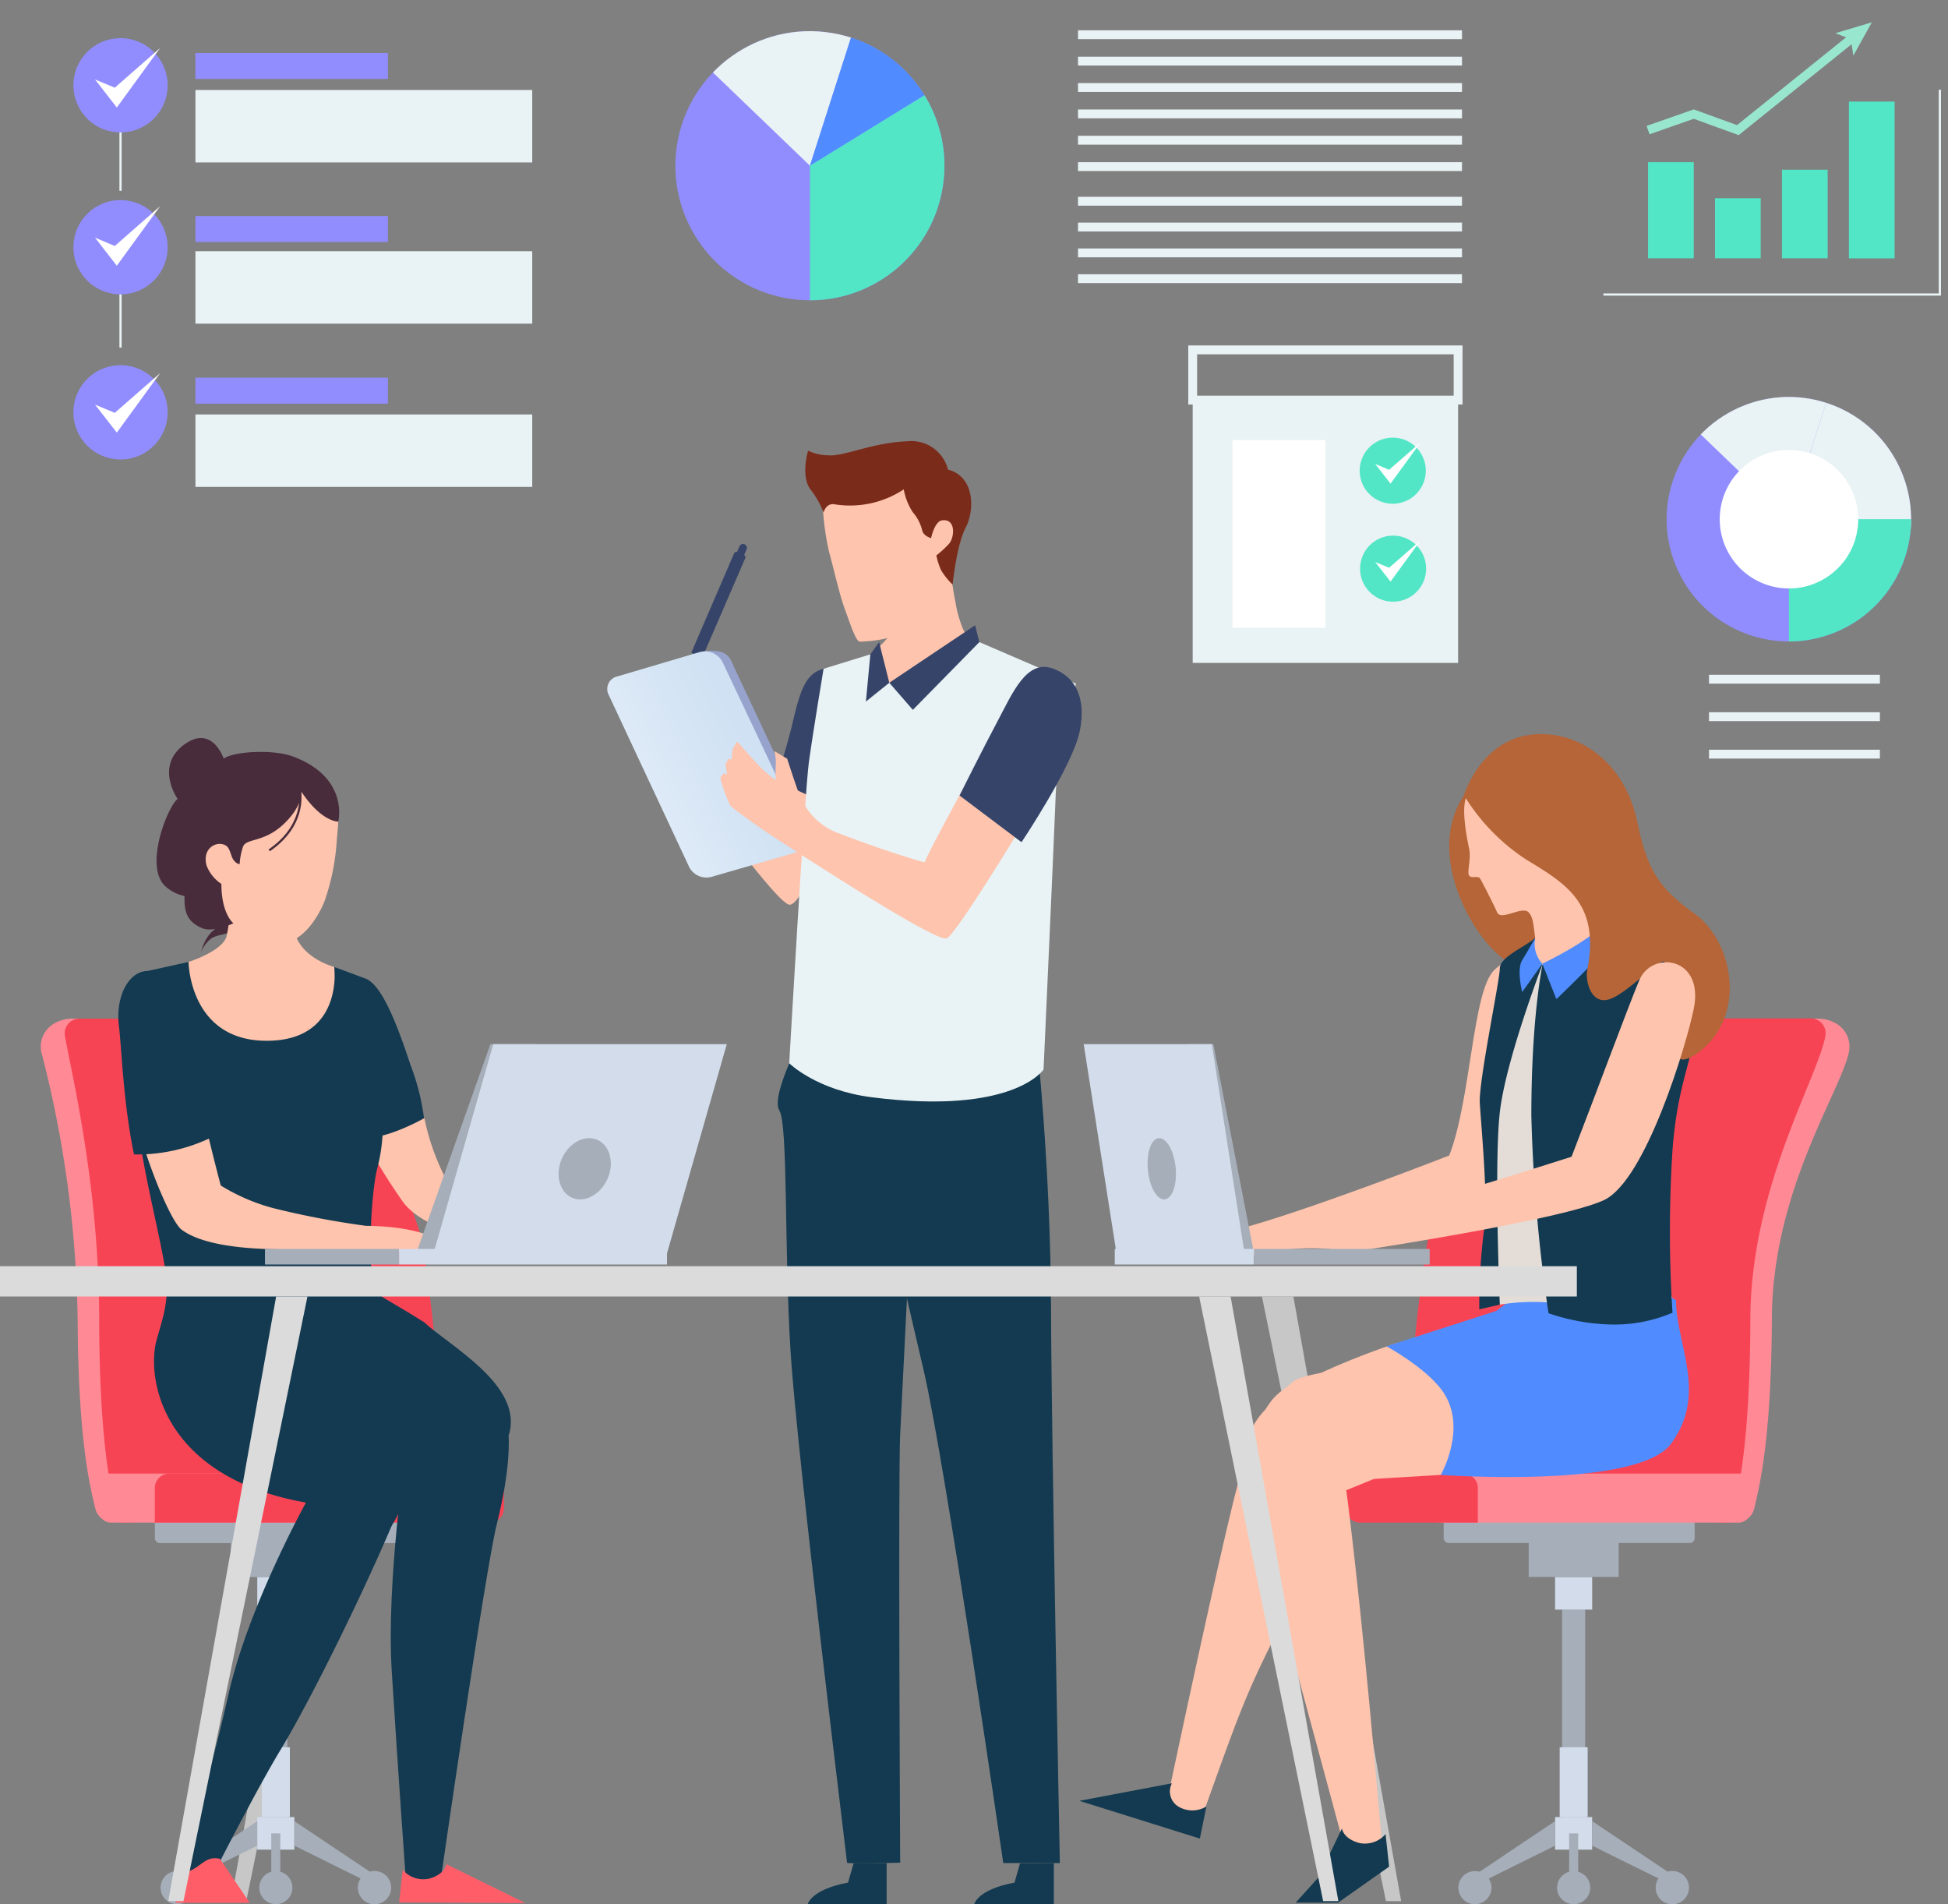 <?xml version="1.0" encoding="UTF-8"?> <svg xmlns="http://www.w3.org/2000/svg" xmlns:xlink="http://www.w3.org/1999/xlink" viewBox="0 0 219.97 214.98"><rect x="0" y="0" width="219.97" height="214.98" fill="#808080" stroke="none"/> <defs> <style>.cls-1,.cls-2,.cls-20,.cls-28,.cls-9{fill:none;}.cls-2,.cls-9{stroke:#e9f2f4;}.cls-2,.cls-20,.cls-28,.cls-9{stroke-miterlimit:10;}.cls-2,.cls-20{stroke-width:0.25px;}.cls-3{fill:#918dff;}.cls-4{fill:#fff;}.cls-5{fill:#e9f2f4;}.cls-6{clip-path:url(#clip-path);}.cls-7{fill:#508cff;}.cls-8{fill:#52e6c6;}.cls-10{clip-path:url(#clip-path-2);}.cls-11{fill:#c7c7c7;}.cls-12{fill:#482c3b;}.cls-13{fill:#a6aeba;}.cls-14{fill:#d2dceb;}.cls-15{fill:#ff8a95;}.cls-16{fill:#f74455;}.cls-17{fill:#fec4ad;}.cls-18{fill:#133a50;}.cls-19{fill:#ff5e69;}.cls-20{stroke:#482c3b;}.cls-21{fill:#b56537;}.cls-22{fill:#e4ddd7;}.cls-23{fill:#364469;}.cls-24{fill:#97a3cc;}.cls-25{fill:url(#linear-gradient);}.cls-26{fill:#7b2b1a;}.cls-27{fill:#dbdbdb;}.cls-28{stroke:#99e6cf;}.cls-29{fill:#99e6cf;}</style> <clipPath id="clip-path"> <circle class="cls-1" cx="91.46" cy="18.71" r="15.19" transform="translate(58.41 106.02) rotate(-80.83)"></circle> </clipPath> <clipPath id="clip-path-2"> <circle class="cls-1" cx="202" cy="58.61" r="13.8" transform="translate(-6.41 86.98) rotate(-23.93)"></circle> </clipPath> <linearGradient id="linear-gradient" x1="287.66" y1="413.91" x2="311.95" y2="413.65" gradientTransform="matrix(0.92, -0.32, 0.45, 0.93, -388.15, -199.7)" gradientUnits="userSpaceOnUse"> <stop offset="0" stop-color="#eef4fb"></stop> <stop offset="0.31" stop-color="#e3edf8"></stop> <stop offset="1" stop-color="#cfe1f3"></stop> </linearGradient> </defs> <title>marketing</title> <g id="Слой_2" data-name="Слой 2"> <g id="OBJECTS"> <line class="cls-2" x1="13.61" y1="28.65" x2="13.61" y2="39.24"></line> <path class="cls-3" d="M18.93,27.91a5.32,5.32,0,1,1-5.32-5.32A5.32,5.32,0,0,1,18.93,27.91Z"></path> <line class="cls-2" x1="13.61" y1="11.25" x2="13.61" y2="21.54"></line> <path class="cls-3" d="M18.93,9.63a5.32,5.32,0,1,1-5.32-5.32A5.32,5.32,0,0,1,18.93,9.63Z"></path> <polygon class="cls-4" points="13.19 12.14 10.73 8.97 12.96 9.9 18.08 5.42 13.19 12.14"></polygon> <path class="cls-3" d="M18.93,46.54a5.32,5.32,0,1,1-5.32-5.31A5.32,5.32,0,0,1,18.93,46.54Z"></path> <polygon class="cls-4" points="13.19 30 10.73 26.83 12.96 27.77 18.08 23.28 13.19 30"></polygon> <polygon class="cls-4" points="13.19 48.84 10.73 45.68 12.96 46.61 18.08 42.13 13.19 48.84"></polygon> <rect class="cls-3" x="22.07" y="5.98" width="21.73" height="2.93"></rect> <rect class="cls-5" x="22.07" y="10.16" width="38.03" height="8.18"></rect> <rect class="cls-5" x="22.07" y="28.36" width="38.03" height="8.18"></rect> <rect class="cls-5" x="22.07" y="46.79" width="38.03" height="8.18"></rect> <rect class="cls-3" x="22.07" y="24.39" width="21.73" height="2.93"></rect> <rect class="cls-3" x="22.07" y="42.64" width="21.73" height="2.93"></rect> <g class="cls-6"> <circle class="cls-3" cx="91.46" cy="18.71" r="15.19" transform="translate(58.41 106.02) rotate(-80.83)"></circle> <polygon class="cls-5" points="96.56 2.8 91.46 18.71 76.84 4.66 97.55 0 96.56 2.8"></polygon> <polygon class="cls-7" points="96.56 2.8 91.46 18.71 108.82 8.03 97.55 0 96.56 2.8"></polygon> <polygon class="cls-8" points="91.46 33.9 91.46 18.71 108.82 8.03 110.14 26.1 95.04 35.99 91.46 33.9"></polygon> </g> <line class="cls-9" x1="121.73" y1="3.92" x2="165.09" y2="3.92"></line> <line class="cls-9" x1="121.73" y1="6.9" x2="165.09" y2="6.9"></line> <line class="cls-9" x1="121.73" y1="9.88" x2="165.09" y2="9.88"></line> <line class="cls-9" x1="121.73" y1="12.86" x2="165.09" y2="12.86"></line> <line class="cls-9" x1="121.73" y1="15.83" x2="165.09" y2="15.83"></line> <line class="cls-9" x1="121.73" y1="18.81" x2="165.09" y2="18.81"></line> <line class="cls-9" x1="121.73" y1="22.72" x2="165.09" y2="22.72"></line> <line class="cls-9" x1="121.73" y1="25.63" x2="165.09" y2="25.63"></line> <line class="cls-9" x1="121.73" y1="28.55" x2="165.09" y2="28.55"></line> <line class="cls-9" x1="121.73" y1="31.46" x2="165.09" y2="31.46"></line> <g class="cls-10"> <circle class="cls-3" cx="202" cy="58.61" r="13.8" transform="translate(-6.41 86.98) rotate(-23.93)"></circle> <polygon class="cls-5" points="206.63 44.15 202 58.61 188.71 45.84 207.54 41.61 206.63 44.15"></polygon> <polygon class="cls-5" points="206.63 44.15 202 58.61 219.97 60.17 213.6 45.77 206.63 44.15"></polygon> <polygon class="cls-8" points="202 72.41 202 58.61 217.45 58.61 218.98 65.32 205.25 74.31 202 72.41"></polygon> </g> <circle class="cls-4" cx="202" cy="58.61" r="7.82" transform="translate(98.41 241.66) rotate(-76.67)"></circle> <line class="cls-9" x1="192.98" y1="76.68" x2="212.28" y2="76.68"></line> <line class="cls-9" x1="192.98" y1="80.91" x2="212.28" y2="80.91"></line> <line class="cls-9" x1="192.98" y1="85.14" x2="212.28" y2="85.14"></line> <polygon class="cls-11" points="26.09 214.63 27.81 214.63 41.81 146.37 38.27 146.37 26.09 214.63"></polygon> <polygon class="cls-11" points="158.22 214.63 156.5 214.63 142.5 146.37 146.05 146.37 158.22 214.63"></polygon> <path class="cls-12" d="M23.83,105.28a4.83,4.83,0,0,0-1.11,2.21,3.44,3.44,0,0,1,1.15-1.55c.7-.45,1.64-.39,2.35-.83a3.87,3.87,0,0,0,1.31-1.9,5.4,5.4,0,0,1-1.82,1.06A3.62,3.62,0,0,0,23.83,105.28Z"></path> <rect class="cls-13" x="29.84" y="181.72" width="2.61" height="25.26" transform="translate(62.29 388.69) rotate(180)"></rect> <rect class="cls-14" x="29.05" y="178.04" width="4.19" height="3.68" transform="translate(62.29 359.75) rotate(180)"></rect> <rect class="cls-14" x="29.56" y="197.26" width="3.16" height="7.88" transform="translate(62.29 402.4) rotate(180)"></rect> <rect class="cls-14" x="29.05" y="205.14" width="4.19" height="3.68" transform="translate(62.29 413.96) rotate(180)"></rect> <rect class="cls-13" x="26.07" y="171.07" width="10.16" height="6.96" transform="translate(62.29 349.11) rotate(180)"></rect> <rect class="cls-13" x="17.48" y="168.99" width="28.34" height="5.21" rx="0.54" transform="translate(63.31 343.2) rotate(180)"></rect> <polygon class="cls-13" points="21.05 212.33 29.05 208.37 29.05 205.6 20 211.67 21.05 212.33"></polygon> <circle class="cls-13" cx="20" cy="213.11" r="1.87"></circle> <circle class="cls-13" cx="31.15" cy="213.11" r="1.87"></circle> <polygon class="cls-13" points="41.24 212.33 33.24 208.37 33.24 205.6 42.3 211.67 41.24 212.33"></polygon> <path class="cls-13" d="M44.17,213.11a1.88,1.88,0,1,1-1.87-1.88A1.87,1.87,0,0,1,44.17,213.11Z"></path> <rect class="cls-13" x="30.64" y="206.98" width="1.02" height="6.11" transform="translate(62.29 420.07) rotate(180)"></rect> <path class="cls-15" d="M12.77,171.85a2,2,0,0,1-2-1.51c-.69-2.82-1.93-8.1-2-21.27a126.66,126.66,0,0,0-4.09-30.25,3,3,0,0,1,1.44-3.27h0a4.05,4.05,0,0,1,2-.55H33.47s10.38,18.57,11.74,24.94,3.27,30.79,3.27,30.79Z"></path> <path class="cls-16" d="M13.59,171.9s-2.36-4.63-2.39-22.83c0-15-3-27.33-3.87-32.1A1.67,1.67,0,0,1,9,115H35.84s10.39,18.57,11.75,24.94,3.26,30.79,3.26,30.79Z"></path> <path class="cls-15" d="M11.22,166.36H36.79a1.31,1.31,0,0,1,1.31,1.31v4.23a0,0,0,0,1,0,0H11.22a0,0,0,0,1,0,0v-5.54A0,0,0,0,1,11.22,166.36Z" transform="translate(49.31 338.26) rotate(180)"></path> <path class="cls-16" d="M19.12,166.36H56.91a0,0,0,0,1,0,0v3.9a1.64,1.64,0,0,1-1.64,1.64H19.12a1.64,1.64,0,0,1-1.64-1.64V168A1.64,1.64,0,0,1,19.12,166.36Z" transform="translate(74.39 338.26) rotate(180)"></path> <path class="cls-17" d="M21.29,108.6s3.9-1.23,4.3-2.93c.31-1.38.82-5.67.82-5.67h6.82a31.9,31.9,0,0,0,0,5.07c.65,3.09,4.52,4.1,4.52,4.1l.55,9.64-10,8.42-9.69-9.73Z"></path> <path class="cls-17" d="M36.87,89.49c1.71,2.29,1.36,2.61,1.13,5.77a25.21,25.21,0,0,1-1.36,6.5c-.46,1.19-2.88,6.31-7.2,4.44a13.33,13.33,0,0,1-5.89-5.33,17.3,17.3,0,0,1-.92-5.74c0-2.1-.05-4.82,0-6.39C22.92,83.21,33.72,85.29,36.87,89.49Z"></path> <path class="cls-18" d="M48.11,154.47c3.72-.8,5.8.4,8,3.07s1.34,9.14,0,14.48-6.46,41-6.46,41H45.88s-1-14-1.64-24.3,1.62-24.93,1.62-24.93L31.4,154.47S44.77,155.2,48.11,154.47Z"></path> <path class="cls-18" d="M47.93,149.31c2.85,2.65,11.21,7.13,9.54,12.65l-11.2,4.75s-11.38-4.13-14.87-12.24l-3.49-8.1,7.5-3Z"></path> <path class="cls-18" d="M39.75,156.44c2.06,1.49,7.63,3.94,6.52,10.27-.57,3.23-9.68,22.74-14.65,30.94-2.53,4.18-7,12.92-7,12.92l-4.23,1S23.6,201,25.83,191.17s8.71-21.52,8.71-21.52a66.88,66.88,0,0,0-8.36-4.79c-3.56-1.56-5.48-2.19-.13-7.32S35.74,153.54,39.75,156.44Z"></path> <path class="cls-17" d="M47.93,126.27a26.42,26.42,0,0,0,2.2,6.4C51,134.23,69.39,141,69.39,141H58.66s-10.21-1.34-13.12-5.26a70,70,0,0,1-5.62-9.47Z"></path> <path class="cls-18" d="M41.36,110.51c1.9.85,3.65,5.65,5,9.74a25.72,25.72,0,0,1,1.52,6s-4.9,2.81-7.51,2.1c0,0-2.47-8.88-.77-13.37Z"></path> <path class="cls-18" d="M31.88,149.63c5.36-.21,10.71-.34,16.05-.32-2.59-1.68-4.89-2.86-5.39-3.36-1.11-1.11-.74-11,.08-14.12s.77-6.66.18-8.25-1.44-13.07-1.44-13.07l-3.61-1.34s1.1,8.33-7.64,8.33-8.82-8.9-8.82-8.9l-5.6,1.24s-.42,10.84-.21,15.76S18,139,18.69,143.5c.52,3.47-.44,5.59-1.1,8.14A35.58,35.58,0,0,1,31.88,149.63Z"></path> <path class="cls-19" d="M24.83,209.85c-1.2-.24-1.63.25-2.71,1a4.56,4.56,0,0,1-2.28.72v3.25H28.2Z"></path> <path class="cls-19" d="M50.4,210.46s-.12,1.12-1.93,1.63a3.07,3.07,0,0,1-3-1l-.4,3.68,14.26.08Z"></path> <path class="cls-17" d="M50.65,140.15c-1.6-.19-3.14-1.69-9.34-1.76a96.58,96.58,0,0,1-10.47-2,22.12,22.12,0,0,1-5.91-2.55s-2.28-8.48-3.14-13.85c-2.53-.28-5-.6-7.54-1-.09,6.71,4.67,18.64,6.25,19.83,3.08,2.32,10.32,2.2,12.06,2.24,4,.07,21.19.53,21.19.53S55.08,140.67,50.65,140.15Z"></path> <path class="cls-18" d="M23.81,128.44S21.53,115,20.86,113.62c-3.42-7.3-8.12-3.41-7.43,2.23.3,2.4.48,8.61,1.7,14.48A19.17,19.17,0,0,0,23.81,128.44Z"></path> <polygon class="cls-13" points="46.99 141.53 53.76 141.53 60.51 117.88 55.38 117.88 46.99 141.53"></polygon> <polygon class="cls-14" points="48.94 141.53 75.31 141.53 82.07 117.88 55.7 117.88 48.94 141.53"></polygon> <rect class="cls-14" x="45.05" y="141" width="30.26" height="1.76" transform="translate(120.37 283.76) rotate(180)"></rect> <rect class="cls-13" x="29.93" y="141" width="15.13" height="1.76" transform="translate(74.98 283.76) rotate(180)"></rect> <path class="cls-13" d="M63.42,130.86c-.76,1.81-.22,3.76,1.2,4.37s3.21-.38,4-2.19.22-3.77-1.2-4.37S64.19,129.05,63.42,130.86Z"></path> <path class="cls-18" d="M17.59,151.64c-1,4.8,1.36,15.28,17,18l8.9,3.61a11.7,11.7,0,0,0,2.42-9.48c-1.11-5.5-7.36-7.59-11.47-14.24,0,0-6.46-2.7-10.62-1.26A18.51,18.51,0,0,0,17.59,151.64Z"></path> <path class="cls-12" d="M38.2,92.76s-1.88.07-4.18-3.4c0,0,.24,1.57-2,3.69s-4.25,1.55-4.59,2.57a7.65,7.65,0,0,0-.37,1.94s-.37,0-.74-.55c-.24-.37-.36-1.25-.77-1.52-1-.67-2.78.24-2.22,2.23A4.3,4.3,0,0,0,25,99.79c0,3.41,1.36,4.45,1.36,4.45s-2.3,1.05-3.47.57c-1.69-.69-2.12-1.75-2.05-3.65A4.61,4.61,0,0,1,18.61,100c-2.35-2.33.36-9,1.45-9.8,0,0-2.57-3.63.66-6.08s4.54,1.53,4.54,1.53c1.08-.82,5.54-1.09,7.81-.25C39.47,87.78,38.2,92.76,38.2,92.76Z"></path> <path class="cls-20" d="M33.87,89.32c.2,1.3,0,4.32-3.47,6.68"></path> <rect class="cls-13" x="176.39" y="181.72" width="2.61" height="25.26"></rect> <rect class="cls-14" x="175.6" y="178.04" width="4.19" height="3.68"></rect> <rect class="cls-14" x="176.12" y="197.26" width="3.16" height="7.88"></rect> <rect class="cls-14" x="175.6" y="205.14" width="4.19" height="3.68"></rect> <rect class="cls-13" x="172.62" y="171.07" width="10.16" height="6.96"></rect> <rect class="cls-13" x="163.02" y="168.99" width="28.34" height="5.21" rx="0.54"></rect> <polygon class="cls-13" points="187.8 212.33 179.79 208.37 179.79 205.6 188.85 211.67 187.8 212.33"></polygon> <path class="cls-13" d="M190.72,213.11a1.88,1.88,0,1,1-1.87-1.88A1.87,1.87,0,0,1,190.72,213.11Z"></path> <circle class="cls-13" cx="177.7" cy="213.11" r="1.87"></circle> <polygon class="cls-13" points="167.6 212.33 175.6 208.37 175.6 205.6 166.55 211.67 167.6 212.33"></polygon> <circle class="cls-13" cx="166.55" cy="213.11" r="1.87"></circle> <rect class="cls-13" x="177.19" y="206.98" width="1.02" height="6.11"></rect> <path class="cls-15" d="M196.08,171.85a2,2,0,0,0,2-1.51c.68-2.82,1.93-8.1,2-21.27,0-14.53,7.65-25.59,8.69-30.25a3,3,0,0,0-1.44-3.27h0a4.11,4.11,0,0,0-2-.55H175.38S165,133.57,163.63,139.94s-3.26,30.79-3.26,30.79Z"></path> <path class="cls-16" d="M195.25,171.9s2.36-4.63,2.4-22.83c0-15,7.61-27.33,8.47-32.1a1.68,1.68,0,0,0-1.66-2H173s-10.38,18.57-11.74,24.94S158,170.73,158,170.73Z"></path> <path class="cls-15" d="M162.48,166.36h35.15a0,0,0,0,1,0,0v4.23a1.31,1.31,0,0,1-1.31,1.31H162.48a0,0,0,0,1,0,0v-5.54A0,0,0,0,1,162.48,166.36Z"></path> <path class="cls-16" d="M153.58,166.36h11.66a1.64,1.64,0,0,1,1.64,1.64v3.9a0,0,0,0,1,0,0h-13.3a1.64,1.64,0,0,1-1.64-1.64V168A1.64,1.64,0,0,1,153.58,166.36Z"></path> <path class="cls-17" d="M168.71,109.54c-2.44,2.42-2.6,14.59-5.06,20.91,0,0-16.78,6.56-24.42,8.48l2.65,2.8s22.73-5.46,25.61-7.38c4.41-2.93,7-14.79,7.39-20.72S171.25,107,168.71,109.54Z"></path> <path class="cls-17" d="M141.09,139.37l-1.86-.44s-3.84-.35-5.07-.52-2.69,1.22-4.37,1.75a16,16,0,0,0-3.3,1.57h1.34l2.73.45,2.46-.45a24.54,24.54,0,0,1,4.63,0,20.17,20.17,0,0,0,4.23,0Z"></path> <path class="cls-17" d="M157.69,151.64c-5.2,1.72-11.58,4.49-13.45,6.23s-5.56,4.21-2.59,13.76c1.9,6.11,10.18,37,10.18,37l4.19-.74s-1.49-17.93-3-31.34c-.73-6.5-1-8.31-1-8.31l5.62-2.29c7.14-2.93,4.69-15.18,4.69-15.18Z"></path> <path class="cls-17" d="M146,156c-1.87,1.74-3.19,1.16-6,10.76-1.79,6.14-8.33,37.1-8.33,37.1l3.91,1.69c5.28-14.79,5.27-14.78,11.45-26.79a53.29,53.29,0,0,0,4.24-11.56l11.41-.69c7.13-2.93,4.69-13.34,4.69-13.34S147.91,154.26,146,156Z"></path> <path class="cls-7" d="M189.26,146.8c0,5,3.62,10.52-.57,16.2-3.8,5.14-26,3.51-26,3.51s3.13-5.41.16-9.52c-1.9-2.62-6.28-5-6.28-5l12.41-4,10-7.74Z"></path> <path class="cls-21" d="M176.82,108.43c-.67,2.28-5.43,2.24-8.94-2s-6.06-11.51-2.55-16.64,8.19,4.81,9.79,10.09A37.35,37.35,0,0,1,176.82,108.43Z"></path> <path class="cls-17" d="M165.75,89.7c-.94,1.12,0,5.38.12,6,.32,1.22-.3,2.91.06,3.19s.53,0,1.13.19c.07,0,1.72,3.26,2,3.93.44,1,2.84-.79,3.56,0,.53.55.55,1.58.73,2.86l-1.4,5.65,11.42-2.2a55.8,55.8,0,0,1-4.18-7.24c-.86-2.27.21-4.75-.08-7.8s-1.64-7-6-7.38A8.52,8.52,0,0,0,165.75,89.7Z"></path> <path class="cls-22" d="M169.36,147.29a24.06,24.06,0,0,1,7.65,0c4.76.63,11.8-.7,11.8-.7s-2.89-14.88-2.71-21.63.71-14,.71-14l-12.65-2.13s-3.07,1.1-4.8,6S167.9,141.1,169.36,147.29Z"></path> <path class="cls-18" d="M173.36,105.87c-.93.93-4,2.13-4,3.46s-2.4,12.79-2.26,15.19,1,11.51.48,14.3a69,69,0,0,0-.54,9l2.32-.53s-.66-15.85,0-21.71,4.8-16.65,4.8-16.65l-1.56-.53Z"></path> <path class="cls-18" d="M178,108.93l-3.8-.13s-1.28,5.86-1.28,17.15a182.9,182.9,0,0,0,1.94,22.31,23.33,23.33,0,0,0,7,1.27,16.65,16.65,0,0,0,7-1.33,144.77,144.77,0,0,1,0-18.35c.67-9.06,3.09-11.12,2.62-17-.78-9.84-9.68-6.4-9.68-6.4Z"></path> <path class="cls-7" d="M174.16,108.8s6.12-2.93,7.06-4.8a6.43,6.43,0,0,1,.53,2.4c-.13.8-6,6.4-6,6.4Z"></path> <path class="cls-21" d="M179.23,109.5c1.51-7.56-2.52-9.79-6.92-12.48a22.74,22.74,0,0,1-7-7.25S167,84.24,172,83.1s11.31,2,12.91,9.8c1.14,5.55,2.62,7.5,6.39,10.21,4.54,3.27,5.89,11.6.6,15.62-4.9,3.71-2.07-5.11-3.89-10.06-.3-.84-4.11,3.42-6.24,4.13S179,110.72,179.23,109.5Z"></path> <path class="cls-7" d="M173.36,105.87a3.32,3.32,0,0,0,.8,2.93l-2.27,3.2s-.66-2.53,0-3.6S173.36,105.87,173.36,105.87Z"></path> <path class="cls-18" d="M151.53,206.43s.13,1.13,1.93,1.63a3.07,3.07,0,0,0,3-1l.4,3.68-5.76,4.06h-4.79l2.59-2.87Z"></path> <path class="cls-18" d="M132.33,201.33a2,2,0,0,0,.71,2.61,3.06,3.06,0,0,0,3.19,0l-.74,3.63-13.6-4.26Z"></path> <path class="cls-17" d="M185.1,110.68c-1.32,3.17-5.18,13.59-7.64,19.91,0,0-17.88,5.72-25.52,7.65l2.65,2.79s21.8-3.33,26.53-5.54,9.34-17.61,10.15-21.64C192.44,108,186.52,107.26,185.1,110.68Z"></path> <path class="cls-17" d="M153.8,138.68l-1.86-.44s-3.84-.35-5.07-.53-2.69,1.23-4.37,1.76a15.68,15.68,0,0,0-3.3,1.56h1.34l2.73.45,2.46-.45a24.54,24.54,0,0,1,4.63,0,19.45,19.45,0,0,0,4.23,0Z"></path> <path class="cls-23" d="M82.91,62.44,78.06,73.69l1.25.53L84.16,63a.25.25,0,0,0-.14-.33l-.78-.33A.25.25,0,0,0,82.91,62.44Z"></path> <path class="cls-23" d="M82.94,65.19l-.81-.35,1.37-3.15a.43.43,0,0,1,.57-.24h0a.44.44,0,0,1,.23.58Z"></path> <path class="cls-17" d="M95.66,89.14s-4.77,13.1-6.5,13c-1.31,0-10-12-11.42-14s-4.13-6.91-4.13-6.91l3.55-1.1s6.1,7.35,7.67,8.67,2.23,1.81,2.23,1.81l1.81-5Z"></path> <path class="cls-23" d="M93,75.5c-1.92.51-2.58,2.21-3.41,5.74a69.37,69.37,0,0,1-2,6.86L93.9,91S95,84.77,95.46,80.81,94.7,75.05,93,75.5Z"></path> <path class="cls-18" d="M119,210.34V215H110s.33-1.68,4.56-2.46l.62-2.18Z"></path> <path class="cls-18" d="M100.12,210.34V215H91.2s.34-1.68,4.56-2.46l.63-2.18Z"></path> <path class="cls-18" d="M117,116.83s1.63,14.74,1.68,30.58,1,62.92,1,62.92h-6.39s-6.6-45.49-9-55.67S95.66,117,95.66,117Z"></path> <path class="cls-17" d="M107.17,63.27s.41,3.23.75,4.87a13.08,13.08,0,0,0,.88,3c.55,1.11,4,4.49,4,4.49s-10.6,5.6-13.72,5.6S97,75,97,75s3.4-2.69,3.91-4a30.23,30.23,0,0,0,.79-5.29Z"></path> <path class="cls-18" d="M103.09,133s-1.2,24.14-1.44,28.89,0,48.4,0,48.4-6,.17-6,0-5.65-46-6.38-57.74S89,127,88,125.35s2.62-8.45,2.62-8.45l8.49,2.27Z"></path> <path class="cls-5" d="M110.59,72.49l10.91,4.7s-2.16,8.83-2.28,12.34-1.38,31.21-1.38,31.21-3.34,5.19-19.45,3.13c-6.21-.8-9.27-3.83-9.27-3.83s1.74-30.51,2.22-34S93,75.5,93,75.5l5.26-1.62,2.14,3.2Z"></path> <polygon class="cls-23" points="110.11 70.59 100.42 77.08 103.08 80.14 110.59 72.49 110.11 70.59"></polygon> <polygon class="cls-23" points="100.42 77.08 97.78 79.2 98.28 73.88 99.27 72.49 100.42 77.08"></polygon> <path class="cls-24" d="M90.21,96.1,80.9,98.79a2.18,2.18,0,0,1-2.49-1.1L69.35,78.31a1.44,1.44,0,0,1,1-2.07l9.23-2.72c1.68-.17,2.52.16,2.94,1L91.57,93.8C92,94.7,91.84,95.33,90.21,96.1Z"></path> <path class="cls-25" d="M89.69,96.29,80.33,99a2.2,2.2,0,0,1-2.5-1.1l-9.1-19.46a1.45,1.45,0,0,1,1-2.08L79,73.62a2.25,2.25,0,0,1,2.58,1.1l9.17,19.41A1.52,1.52,0,0,1,89.69,96.29Z"></path> <path class="cls-17" d="M116.71,91.08s-8.66,14.37-9.81,14.86S90.81,96.71,88,94.9,82.85,91.3,82.5,91a15.13,15.13,0,0,1-1.16-3.21,3.73,3.73,0,0,0,.4-.51l.37.19-.2-1.16.35-.66.34.11.12-1.17.51-.89s1.47,1.66,2.38,2.65a13.89,13.89,0,0,0,2,1.74,14.8,14.8,0,0,1,0-1.9,5.43,5.43,0,0,0-.17-1.4l1.45.87s1.28,4,1.52,4.34a7.38,7.38,0,0,0,4.38,4.11c6.2,2.36,9.64,3.25,9.64,3.25-.24,0,5.65-10.74,5.65-10.74Z"></path> <path class="cls-23" d="M121.91,82.62c-.83,3.92-6.56,12.46-6.56,12.46l-7-5.27s2.75-5.5,4.29-8.38c1.7-3.19,3.29-7.07,6.29-5.94S122.57,79.49,121.91,82.62Z"></path> <path class="cls-17" d="M94.85,55c-.75.68-2,2-1.9,2.84a30.9,30.9,0,0,0,.67,4.48c.39,1.33,1.17,4.79,1.73,6.31s1.22,3.61,1.69,3.81a14.6,14.6,0,0,0,5.34-1.1c.77-.57,4.87-5.07,4-8.39,0,0,1.07.14,1.73-3.16.17-.85-3.31-3.29-3.86-4.14-1.32-2.07-6.12-.44-7.5-.34A2.84,2.84,0,0,1,94.85,55Z"></path> <path class="cls-26" d="M93,57.86s.27-1.16,1.34-.91a11,11,0,0,0,7.71-1.7,7.19,7.19,0,0,0,1,2.55,4.87,4.87,0,0,1,1.09,2.1c.19.66,1,.85,1,.85s.38-1.85,1.21-2c1.65-.26,1.45,2,.77,2.69a12.6,12.6,0,0,1-1.39,1.27,8.68,8.68,0,0,0,.53,1.65A8,8,0,0,0,107.57,66s.43-4.42,1.48-6.45,1-5.75-2-6.53a4.28,4.28,0,0,0-4.65-3.2c-4,.17-7.13,1.75-8.88,1.58a5.36,5.36,0,0,1-2.27-.52s-.87,2.86.27,4.38A10.12,10.12,0,0,1,93,57.86Z"></path> <polygon class="cls-13" points="141.61 141.53 137.9 141.53 134.19 117.88 137.01 117.88 141.61 141.53"></polygon> <polygon class="cls-14" points="140.54 141.53 126.08 141.53 122.37 117.88 136.84 117.88 140.54 141.53"></polygon> <rect class="cls-14" x="125.88" y="141" width="15.72" height="1.76"></rect> <rect class="cls-13" x="141.61" y="141" width="19.83" height="1.76"></rect> <path class="cls-13" d="M132.6,130.86c.42,1.81.12,3.76-.66,4.37s-1.76-.38-2.17-2.19-.13-3.77.65-4.37S132.18,129.05,132.6,130.86Z"></path> <rect class="cls-27" y="142.94" width="178.06" height="3.42" transform="translate(178.06 289.31) rotate(180)"></rect> <polygon class="cls-27" points="19 214.63 20.72 214.63 34.72 146.37 31.18 146.37 19 214.63"></polygon> <polygon class="cls-27" points="151.13 214.63 149.41 214.63 135.41 146.37 138.96 146.37 151.13 214.63"></polygon> <rect class="cls-5" x="134.68" y="45.17" width="29.97" height="29.67"></rect> <rect class="cls-4" x="139.17" y="49.68" width="10.5" height="21.2"></rect> <rect class="cls-9" x="134.68" y="39.5" width="29.97" height="5.67"></rect> <path class="cls-8" d="M161,53.14a3.73,3.73,0,1,1-3.73-3.73A3.72,3.72,0,0,1,161,53.14Z"></path> <polygon class="cls-4" points="157.02 54.6 155.29 52.38 156.86 53.04 160.45 49.9 157.02 54.6"></polygon> <circle class="cls-8" cx="157.31" cy="64.2" r="3.73"></circle> <polygon class="cls-4" points="157.02 65.66 155.29 63.45 156.86 64.1 160.45 60.96 157.02 65.66"></polygon> <rect class="cls-8" x="186.1" y="18.31" width="5.16" height="10.85"></rect> <rect class="cls-8" x="193.66" y="22.38" width="5.16" height="6.78"></rect> <rect class="cls-8" x="201.22" y="19.16" width="5.16" height="10"></rect> <rect class="cls-8" x="208.78" y="11.47" width="5.16" height="17.7"></rect> <polyline class="cls-28" points="186.1 14.69 191.26 12.88 196.24 14.69 209.16 4.29"></polyline> <polygon class="cls-29" points="211.37 2.52 209.28 6.28 209 4.42 207.25 3.75 211.37 2.52"></polygon> <polyline class="cls-2" points="181.06 33.25 219.05 33.25 219.05 10.13"></polyline> </g> </g> </svg> 